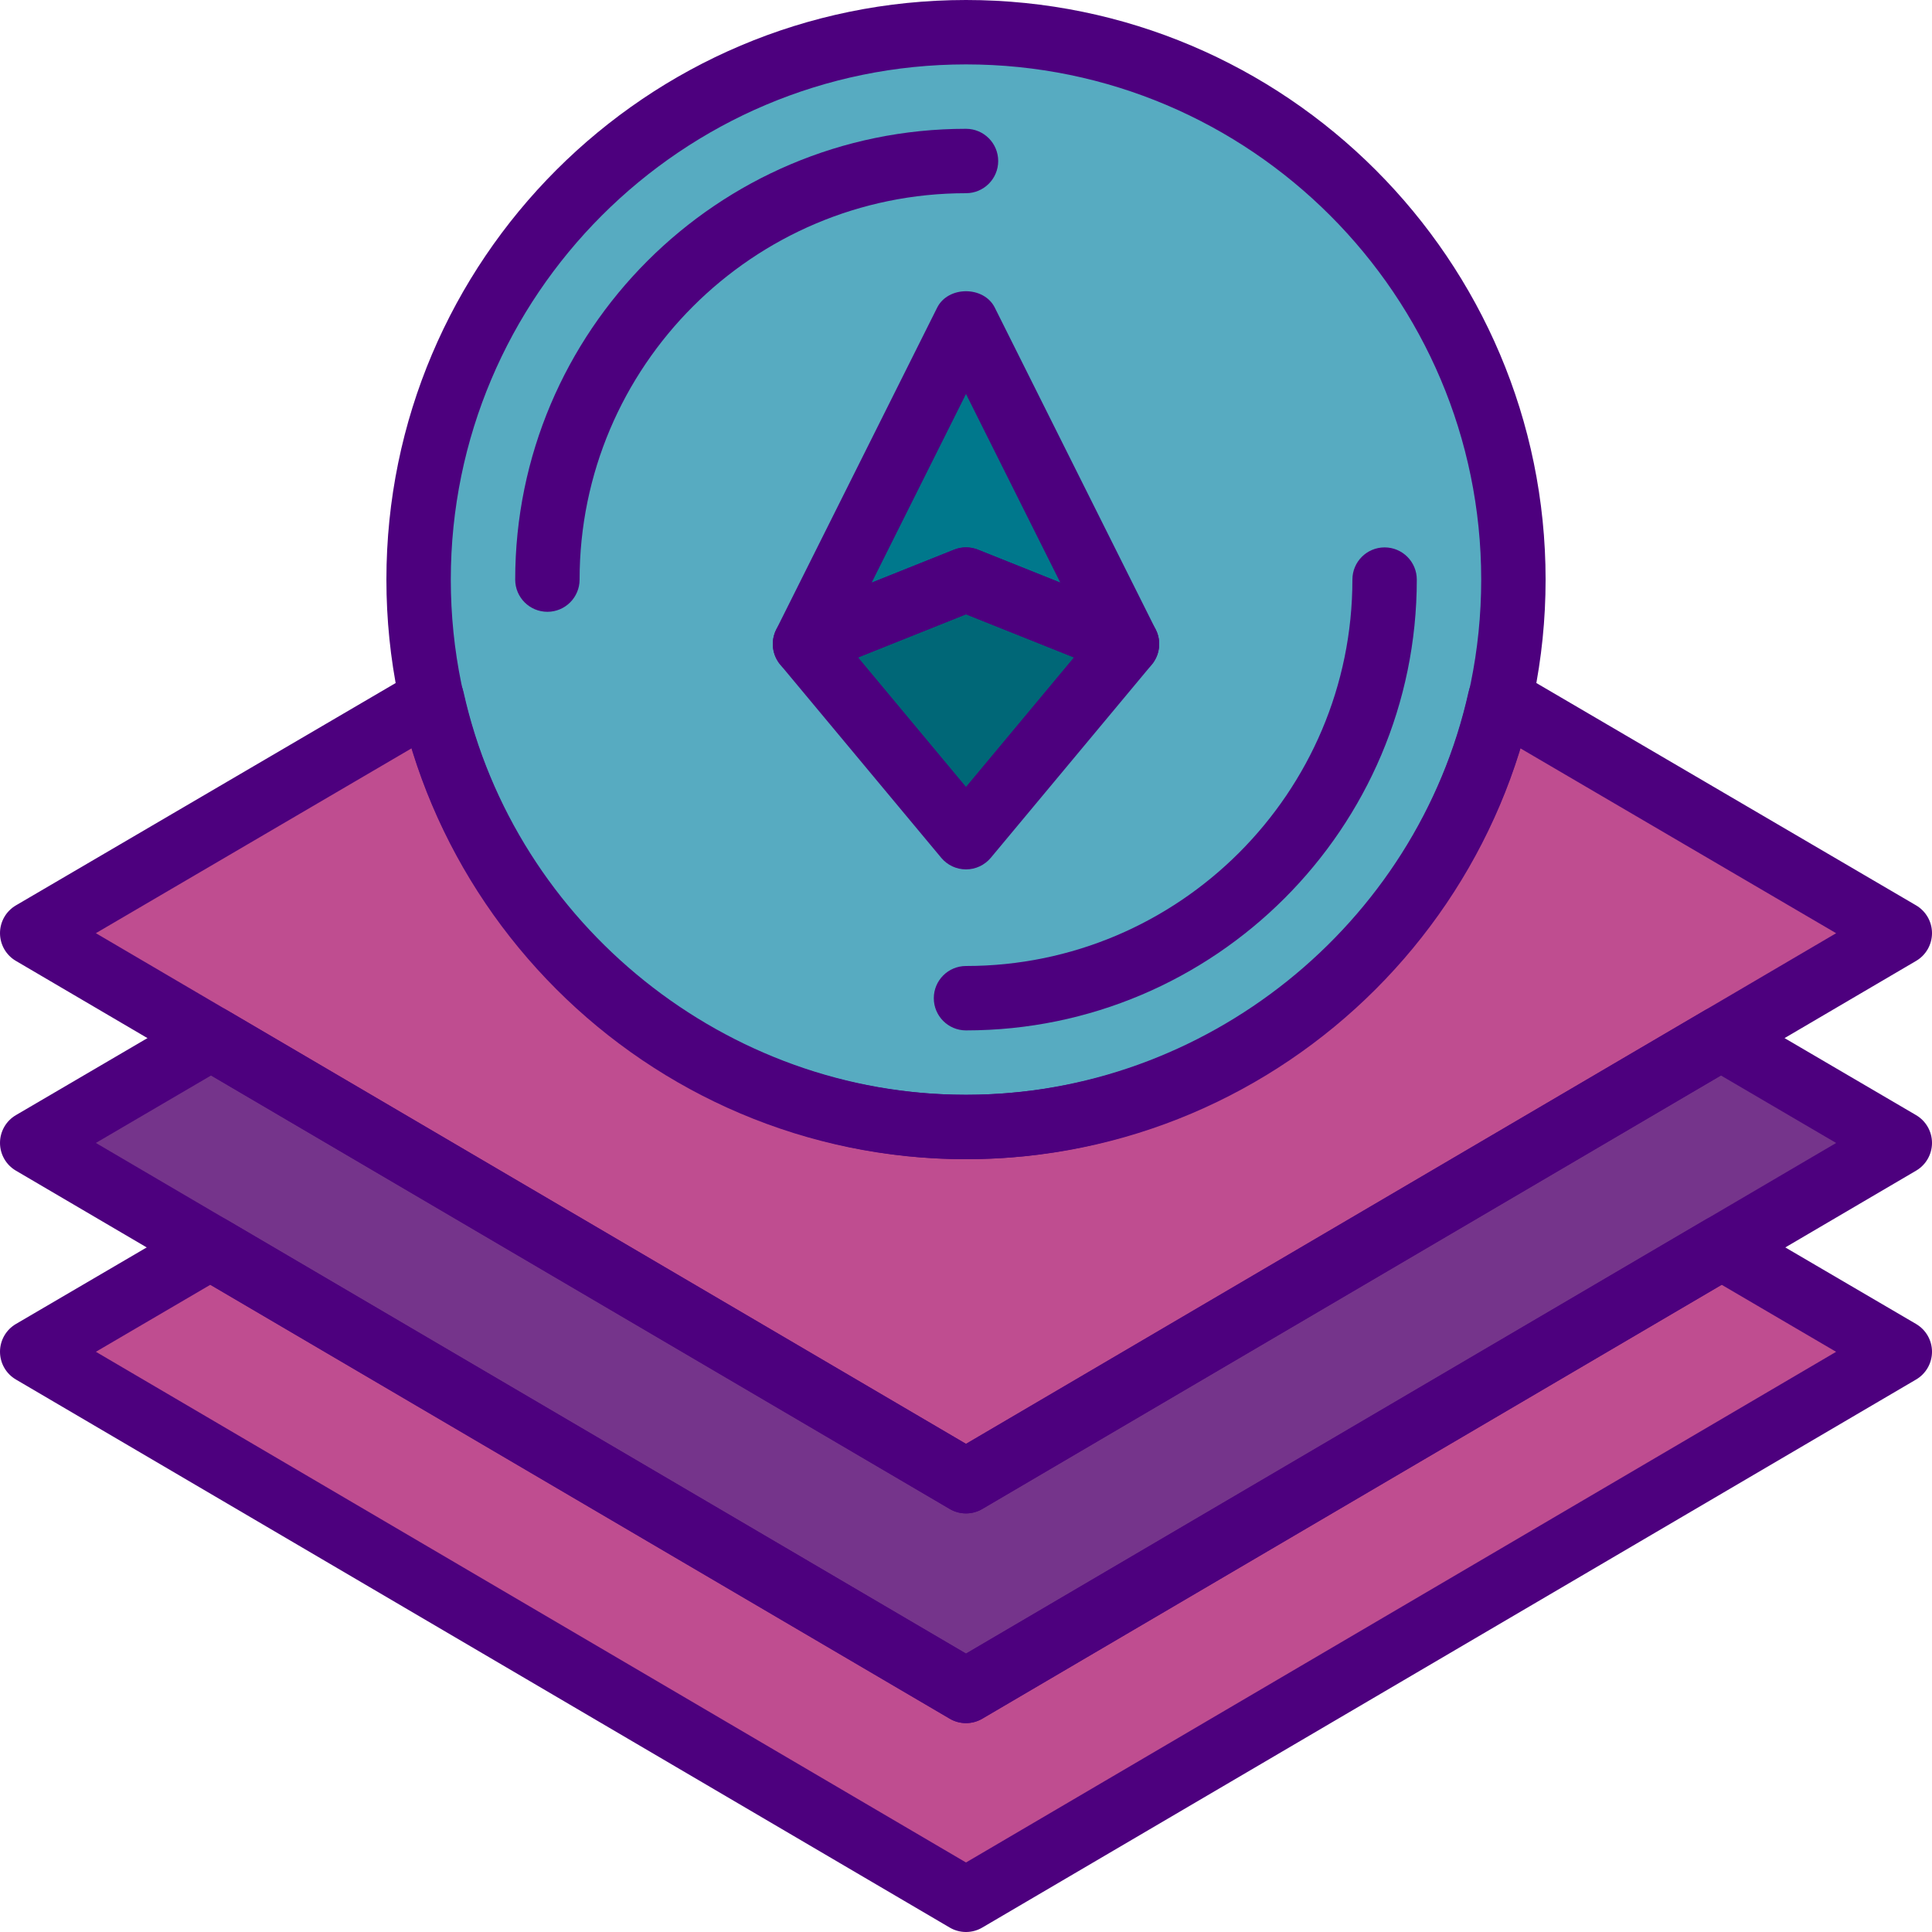 <svg enable-background="new 0 0 60 60" height="512" viewBox="0 0 60 60" width="512" xmlns="http://www.w3.org/2000/svg"><path d="m1 29.019.032-.019-.032-.019z" fill="#e21800"/><path d="m59 28.981-.032.019.032.019z" fill="#e21800"/><path d="m30 12-28.968 17 5.523 3.241-5.555 3.253 5.534 3.248-.001-.001-5.533 3.24 29 17.019 29-17.019-5.533-3.24-.001.001 5.534-3.248-5.555-3.253 5.523-3.241z" fill="#e21800"/><path d="m59 29.019-29-17.019-29 17.019v-.038l29 17.019 29-17.019z" fill="#bf4d90"/><path d="m30 46-23.445-13.759-5.555 3.253 29 17.019 29-17.019-5.555-3.253z" fill="#75348b"/><path d="m30 52.513-23.467-13.772-5.533 3.24 29 17.019 29-17.019-5.533-3.24z" fill="#bf4d90"/><circle cx="30" cy="18" fill="#57abc1" r="17"/><path d="m35 20-5-2-5 2 5-10z" fill="#00788c"/><path d="m35 20-5-2-5 2 5 6z" fill="#006777"/><g fill="#4d007e"><path d="m30 53.513c-.175 0-.35-.046-.506-.138l-29-17.019c-.306-.179-.494-.507-.494-.862s.188-.684.495-.863l5.555-3.253c.312-.183.699-.182 1.011.001l22.939 13.462 22.939-13.462c.312-.183.699-.184 1.011-.001l5.555 3.253c.307.18.495.508.495.863 0 .354-.188.683-.494.862l-29 17.019c-.156.092-.331.138-.506.138zm-27.023-18.018 27.023 15.859 27.023-15.858-3.578-2.096-22.939 13.462c-.312.184-.7.184-1.012 0l-22.939-13.462z"/><path d="m30 60c-.175 0-.35-.046-.506-.138l-29-17.02c-.306-.179-.494-.507-.494-.863 0-.354.188-.683.495-.862l5.533-3.239c.312-.182.699-.183 1.011.001l22.961 13.475 22.961-13.475c.312-.184.699-.183 1.011-.001l5.533 3.239c.307.18.495.508.495.862 0 .355-.188.684-.494.863l-29 17.02c-.156.092-.331.138-.506.138zm-27.022-18.019 27.022 15.86 27.022-15.859-3.554-2.082-22.962 13.475c-.312.184-.7.184-1.012 0l-22.962-13.475z"/><path d="m30 47c-.175 0-.35-.046-.506-.138l-29-17.02c-.306-.179-.494-.507-.494-.863 0-.354.188-.683.495-.862l12.418-7.271c.276-.161.612-.182.905-.054s.507.388.577.699c1.614 7.248 8.178 12.509 15.605 12.509s13.991-5.261 15.606-12.509c.07-.312.284-.571.577-.699s.629-.107.905.054l12.418 7.271c.306.18.494.508.494.862 0 .355-.188.684-.494.863l-29 17.02c-.156.092-.331.138-.506.138zm-27.023-18.019 27.023 15.86 27.023-15.859-9.81-5.744c-2.278 7.47-9.311 12.762-17.213 12.762s-14.935-5.292-17.213-12.763z"/><path d="m30 36c-9.925 0-18-8.075-18-18s8.075-18 18-18 18 8.075 18 18-8.075 18-18 18zm0-34c-8.823 0-16 7.178-16 16s7.177 16 16 16 16-7.178 16-16-7.177-16-16-16z"/><path d="m17 19c-.552 0-1-.447-1-1 0-7.72 6.28-14 14-14 .552 0 1 .447 1 1s-.448 1-1 1c-6.617 0-12 5.383-12 12 0 .553-.448 1-1 1z"/><path d="m30 32c-.552 0-1-.447-1-1s.448-1 1-1c6.617 0 12-5.383 12-12 0-.553.448-1 1-1s1 .447 1 1c0 7.72-6.28 14-14 14z"/><path d="m35 21c-.125 0-.251-.023-.371-.071l-4.629-1.852-4.629 1.852c-.385.151-.826.053-1.107-.252s-.344-.753-.159-1.124l5-10c.339-.678 1.45-.678 1.789 0l5 10c.186.371.123.819-.159 1.124-.192.21-.461.323-.735.323zm-5-4c.126 0 .252.023.371.071l2.558 1.023-2.929-5.858-2.929 5.858 2.558-1.023c.119-.048.245-.071.371-.071z"/><path d="m30 27c-.297 0-.578-.132-.768-.359l-5-6c-.205-.246-.28-.575-.201-.886s.301-.564.598-.684l5-2c.238-.096.504-.096.743 0l5 2c.297.119.52.373.598.684s.004.64-.201.886l-5 6c-.191.227-.472.359-.769.359zm-3.351-6.583 3.351 4.021 3.351-4.021-3.351-1.34z"/></g></svg>